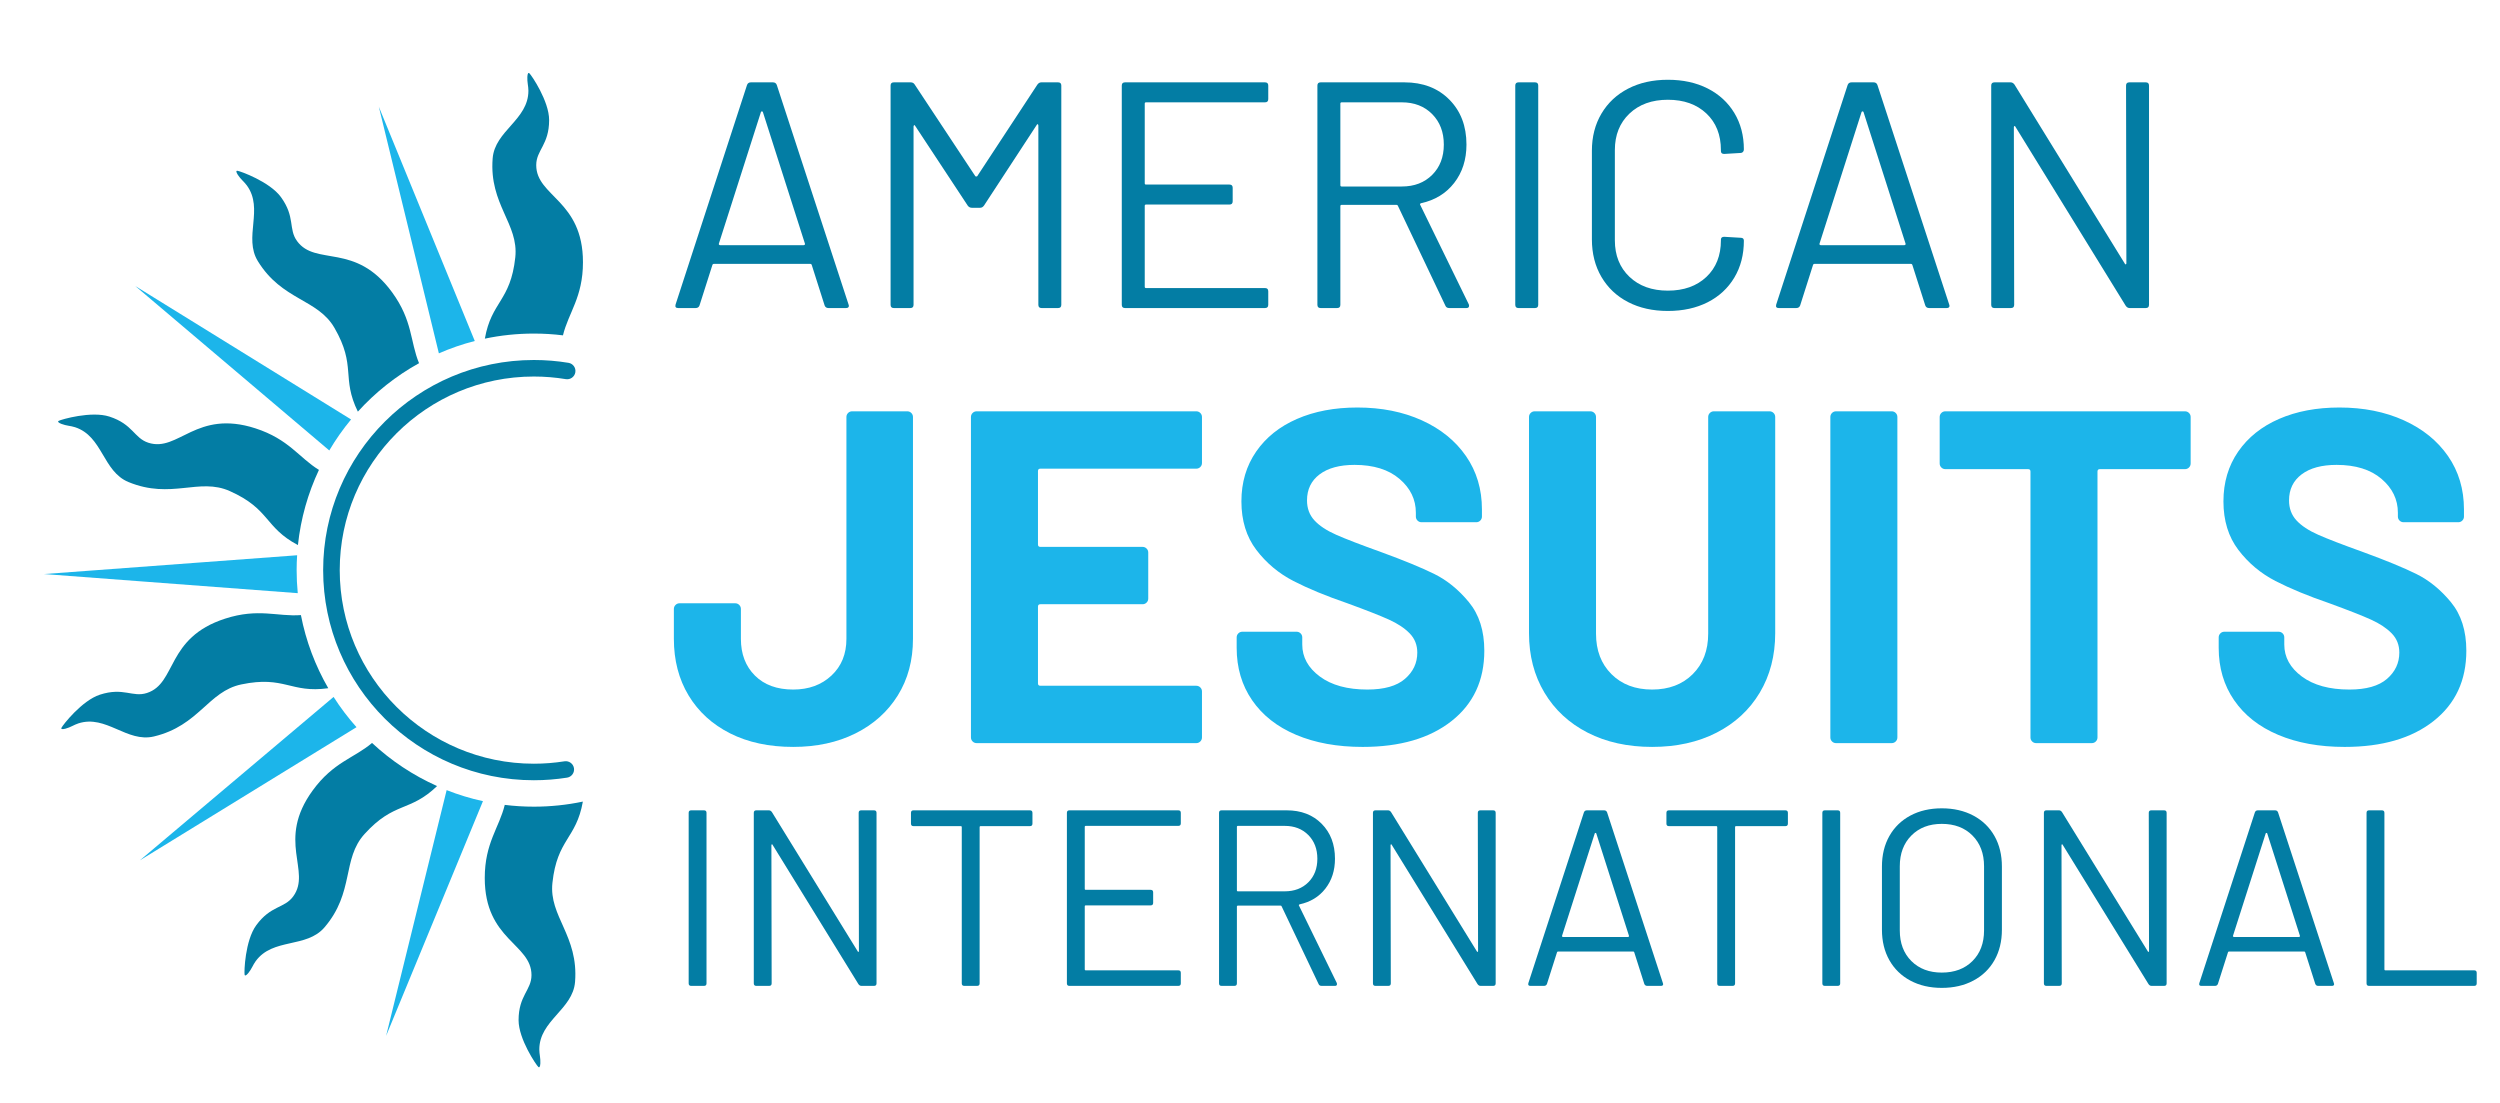 <?xml version="1.0" encoding="UTF-8"?> <svg xmlns="http://www.w3.org/2000/svg" width="195" height="86" viewBox="0 0 195 86" fill="none"><g clip-path="url(#clip0_287_1296)"><path fill-rule="evenodd" clip-rule="evenodd" d="M44.029 59.382C43.251 59.505 42.454 59.569 41.641 59.569C33.284 59.569 26.499 52.803 26.499 44.469C26.499 36.135 33.284 29.369 41.641 29.369C42.489 29.369 43.322 29.439 44.133 29.573C44.485 29.631 44.818 29.393 44.876 29.042C44.935 28.691 44.696 28.359 44.344 28.301C43.465 28.155 42.562 28.08 41.641 28.08C32.57 28.08 25.206 35.424 25.206 44.469C25.206 53.515 32.57 60.859 41.641 60.859C42.523 60.859 43.388 60.789 44.232 60.656C44.585 60.6 44.825 60.269 44.77 59.918C44.714 59.567 44.382 59.327 44.029 59.382Z" fill="#037DA4"></path><path fill-rule="evenodd" clip-rule="evenodd" d="M37.032 26.597C36.066 26.844 35.13 27.168 34.232 27.561L29.548 8.323L37.032 26.597Z" fill="#1CB5EA"></path><path fill-rule="evenodd" clip-rule="evenodd" d="M34.838 61.63C35.749 61.989 36.695 62.279 37.67 62.49L30.115 80.801L34.838 61.63Z" fill="#1CB5EA"></path><path fill-rule="evenodd" clip-rule="evenodd" d="M26.019 54.36C26.552 55.195 27.15 55.984 27.807 56.72L10.909 67.108L26.019 54.36Z" fill="#1CB5EA"></path><path fill-rule="evenodd" clip-rule="evenodd" d="M23.176 43.31C23.151 43.692 23.138 44.076 23.138 44.464C23.138 45.072 23.167 45.674 23.225 46.267L3.431 44.776L23.176 43.31Z" fill="#1CB5EA"></path><path fill-rule="evenodd" clip-rule="evenodd" d="M27.383 32.718C26.755 33.475 26.185 34.284 25.684 35.136L10.552 22.311L27.383 32.718Z" fill="#1CB5EA"></path><path fill-rule="evenodd" clip-rule="evenodd" d="M37.818 26.415C38.335 23.494 39.823 23.505 40.193 20.073C40.474 17.454 38.144 15.954 38.427 12.356C38.597 10.19 41.216 9.35 41.216 7.077C41.216 6.716 41.112 6.409 41.133 5.997C41.146 5.735 41.21 5.64 41.293 5.717C41.459 5.87 42.832 7.889 42.832 9.365C42.832 11.297 41.826 11.706 41.826 12.88C41.826 15.337 45.471 15.605 45.471 20.455C45.471 23.194 44.34 24.385 43.911 26.157C43.166 26.065 42.409 26.019 41.641 26.019C40.331 26.019 39.052 26.155 37.818 26.415Z" fill="#037DA4"></path><path fill-rule="evenodd" clip-rule="evenodd" d="M45.463 62.524C44.947 65.444 43.458 65.433 43.089 68.865C42.807 71.484 45.138 72.985 44.855 76.583C44.684 78.749 42.066 79.589 42.066 81.861C42.066 82.222 42.169 82.53 42.148 82.942C42.135 83.203 42.071 83.298 41.988 83.221C41.823 83.068 40.449 81.049 40.449 79.574C40.449 77.642 41.456 77.233 41.456 76.058C41.456 73.602 37.811 73.334 37.811 68.483C37.811 65.745 38.941 64.553 39.371 62.781C40.115 62.873 40.873 62.92 41.641 62.92C42.951 62.92 44.229 62.784 45.463 62.524Z" fill="#037DA4"></path><path fill-rule="evenodd" clip-rule="evenodd" d="M29.018 57.95C30.502 59.333 32.214 60.475 34.092 61.313C31.953 63.374 30.755 62.493 28.433 65.054C26.661 67.008 27.661 69.588 25.311 72.333C23.896 73.986 21.283 73.132 19.944 74.97C19.731 75.263 19.633 75.572 19.373 75.893C19.209 76.097 19.101 76.136 19.079 76.025C19.035 75.805 19.115 73.367 19.985 72.173C21.125 70.609 22.179 70.868 22.872 69.918C24.32 67.93 21.531 65.578 24.391 61.653C26.007 59.435 27.625 59.135 29.018 57.95Z" fill="#037DA4"></path><path fill-rule="evenodd" clip-rule="evenodd" d="M25.605 53.681C22.659 54.093 22.209 52.676 18.822 53.385C16.238 53.925 15.528 56.602 12.01 57.443C9.892 57.95 8.28 55.723 6.114 56.424C5.769 56.536 5.508 56.729 5.109 56.836C4.855 56.904 4.745 56.873 4.793 56.77C4.887 56.566 6.387 54.639 7.794 54.184C9.636 53.587 10.338 54.417 11.458 54.054C13.8 53.296 12.927 49.753 17.552 48.256C20.163 47.41 21.648 48.116 23.471 47.977C23.865 50.017 24.597 51.938 25.605 53.681Z" fill="#037DA4"></path><path fill-rule="evenodd" clip-rule="evenodd" d="M23.238 42.516C20.612 41.124 21.083 39.714 17.925 38.304C15.515 37.228 13.363 38.978 10.02 37.599C8.007 36.768 8.017 34.023 5.851 33.322C5.506 33.21 5.181 33.214 4.795 33.066C4.549 32.973 4.479 32.883 4.578 32.828C4.775 32.718 7.125 32.038 8.532 32.493C10.374 33.089 10.452 34.171 11.572 34.534C13.914 35.292 15.299 31.914 19.924 33.411C22.535 34.256 23.32 35.697 24.877 36.652C24.024 38.466 23.458 40.44 23.238 42.516Z" fill="#037DA4"></path><path fill-rule="evenodd" clip-rule="evenodd" d="M27.913 32.109C26.604 29.439 27.817 28.577 26.091 25.581C24.775 23.297 22.005 23.448 20.113 20.371C18.974 18.518 20.596 16.305 19.256 14.466C19.043 14.174 18.778 13.986 18.552 13.64C18.409 13.421 18.404 13.307 18.517 13.32C18.741 13.347 21.041 14.176 21.911 15.37C23.05 16.934 22.478 17.854 23.17 18.804C24.619 20.792 27.724 18.874 30.584 22.799C32.199 25.015 31.986 26.642 32.685 28.328C30.89 29.32 29.279 30.601 27.913 32.109Z" fill="#037DA4"></path><path d="M64.624 24.028C64.473 24.028 64.372 23.961 64.321 23.827L63.313 20.658C63.296 20.608 63.262 20.583 63.212 20.583H55.671C55.62 20.583 55.587 20.608 55.57 20.658L54.561 23.827C54.511 23.961 54.41 24.028 54.259 24.028H52.897C52.712 24.028 52.645 23.936 52.695 23.752L58.269 6.625C58.319 6.49 58.42 6.423 58.571 6.423H60.286C60.438 6.423 60.538 6.49 60.589 6.625L66.188 23.752L66.213 23.852C66.213 23.97 66.137 24.028 65.986 24.028H64.624ZM56.074 18.998C56.058 19.032 56.062 19.061 56.087 19.086C56.112 19.111 56.142 19.124 56.175 19.124H62.682C62.716 19.124 62.745 19.111 62.77 19.086C62.796 19.061 62.8 19.032 62.783 18.998L59.504 8.737C59.488 8.703 59.462 8.687 59.429 8.687C59.395 8.687 59.37 8.703 59.353 8.737L56.074 18.998Z" fill="#037DA4"></path><path d="M80.916 6.599C81.001 6.482 81.102 6.423 81.219 6.423H82.53C82.698 6.423 82.782 6.507 82.782 6.675V23.777C82.782 23.944 82.698 24.028 82.53 24.028H81.244C81.076 24.028 80.992 23.944 80.992 23.777V9.793C80.992 9.743 80.975 9.71 80.942 9.693C80.908 9.676 80.883 9.693 80.866 9.743L76.755 16.03C76.671 16.148 76.57 16.206 76.452 16.206H75.797C75.679 16.206 75.578 16.156 75.494 16.055L71.383 9.818C71.366 9.768 71.341 9.751 71.307 9.768C71.274 9.785 71.257 9.818 71.257 9.869V23.777C71.257 23.944 71.173 24.028 71.005 24.028H69.719C69.55 24.028 69.466 23.944 69.466 23.777V6.675C69.466 6.507 69.55 6.423 69.719 6.423H71.03C71.165 6.423 71.265 6.474 71.333 6.574L76.074 13.742C76.091 13.758 76.116 13.767 76.15 13.767C76.183 13.767 76.209 13.758 76.225 13.742L80.916 6.599Z" fill="#037DA4"></path><path d="M98.924 7.731C98.924 7.898 98.84 7.982 98.672 7.982H89.39C89.323 7.982 89.29 8.016 89.29 8.083V14.295C89.29 14.362 89.323 14.396 89.39 14.396H95.897C96.066 14.396 96.149 14.48 96.149 14.647V15.703C96.149 15.871 96.066 15.955 95.897 15.955H89.39C89.323 15.955 89.29 15.989 89.29 16.055V22.368C89.29 22.436 89.323 22.469 89.39 22.469H98.672C98.84 22.469 98.924 22.553 98.924 22.72V23.777C98.924 23.944 98.84 24.028 98.672 24.028H87.751C87.583 24.028 87.499 23.944 87.499 23.777V6.675C87.499 6.507 87.583 6.423 87.751 6.423H98.672C98.84 6.423 98.924 6.507 98.924 6.675V7.731Z" fill="#037DA4"></path><path d="M113.047 24.028C112.895 24.028 112.795 23.97 112.744 23.852L109.037 16.055C109.02 16.005 108.987 15.98 108.936 15.98H104.649C104.582 15.98 104.548 16.014 104.548 16.081V23.777C104.548 23.944 104.464 24.028 104.296 24.028H103.01C102.841 24.028 102.757 23.944 102.757 23.777V6.675C102.757 6.507 102.841 6.423 103.01 6.423H109.542C110.988 6.423 112.156 6.871 113.047 7.769C113.938 8.665 114.384 9.835 114.384 11.277C114.384 12.451 114.064 13.449 113.425 14.27C112.787 15.091 111.921 15.619 110.828 15.854C110.761 15.888 110.743 15.93 110.777 15.98L114.56 23.727C114.577 23.76 114.586 23.802 114.586 23.852C114.586 23.97 114.518 24.028 114.384 24.028H113.047ZM104.649 7.982C104.582 7.982 104.548 8.016 104.548 8.083V14.446C104.548 14.513 104.582 14.547 104.649 14.547H109.34C110.315 14.547 111.105 14.245 111.71 13.641C112.315 13.038 112.618 12.25 112.618 11.277C112.618 10.305 112.315 9.512 111.71 8.9C111.105 8.288 110.315 7.982 109.34 7.982H104.649Z" fill="#037DA4"></path><path d="M118.444 24.028C118.276 24.028 118.191 23.944 118.191 23.777V6.675C118.191 6.507 118.276 6.423 118.444 6.423H119.73C119.898 6.423 119.982 6.507 119.982 6.675V23.777C119.982 23.944 119.898 24.028 119.73 24.028H118.444Z" fill="#037DA4"></path><path d="M130.095 24.255C128.919 24.255 127.884 24.024 126.993 23.563C126.102 23.102 125.409 22.448 124.912 21.601C124.417 20.755 124.168 19.778 124.168 18.671V11.755C124.168 10.665 124.417 9.701 124.912 8.863C125.409 8.024 126.102 7.374 126.993 6.914C127.884 6.452 128.919 6.222 130.095 6.222C131.272 6.222 132.306 6.449 133.198 6.901C134.089 7.354 134.782 7.991 135.278 8.812C135.774 9.634 136.022 10.581 136.022 11.654C136.022 11.738 135.997 11.806 135.946 11.856C135.896 11.906 135.837 11.931 135.77 11.931L134.484 12.007C134.316 12.007 134.231 11.931 134.231 11.78V11.704C134.231 10.514 133.853 9.563 133.097 8.85C132.34 8.137 131.339 7.781 130.095 7.781C128.851 7.781 127.851 8.142 127.094 8.863C126.338 9.583 125.959 10.531 125.959 11.704V18.747C125.959 19.92 126.338 20.868 127.094 21.588C127.851 22.31 128.851 22.67 130.095 22.67C131.339 22.67 132.34 22.314 133.097 21.601C133.853 20.888 134.231 19.937 134.231 18.747V18.697C134.231 18.546 134.316 18.47 134.484 18.47L135.77 18.546C135.938 18.546 136.022 18.621 136.022 18.772C136.022 19.862 135.774 20.822 135.278 21.651C134.782 22.481 134.089 23.123 133.198 23.576C132.306 24.028 131.272 24.255 130.095 24.255Z" fill="#037DA4"></path><path d="M150.474 24.028C150.322 24.028 150.221 23.961 150.171 23.827L149.162 20.658C149.145 20.608 149.111 20.583 149.061 20.583H141.52C141.47 20.583 141.437 20.608 141.419 20.658L140.411 23.827C140.36 23.961 140.259 24.028 140.108 24.028H138.746C138.561 24.028 138.494 23.936 138.545 23.752L144.118 6.625C144.169 6.49 144.27 6.423 144.421 6.423H146.136C146.287 6.423 146.388 6.49 146.438 6.625L152.037 23.752L152.062 23.852C152.062 23.97 151.987 24.028 151.835 24.028H150.474ZM141.924 18.998C141.907 19.032 141.911 19.061 141.936 19.086C141.962 19.111 141.991 19.124 142.025 19.124H148.531C148.565 19.124 148.594 19.111 148.62 19.086C148.645 19.061 148.649 19.032 148.632 18.998L145.354 8.737C145.337 8.703 145.312 8.687 145.278 8.687C145.244 8.687 145.219 8.703 145.203 8.737L141.924 18.998Z" fill="#037DA4"></path><path d="M165.832 6.675C165.832 6.507 165.917 6.423 166.084 6.423H167.371C167.539 6.423 167.623 6.507 167.623 6.675V23.777C167.623 23.944 167.539 24.028 167.371 24.028H166.11C165.992 24.028 165.891 23.97 165.807 23.852L157.207 9.894C157.19 9.843 157.165 9.823 157.132 9.831C157.098 9.839 157.081 9.869 157.081 9.919L157.106 23.777C157.106 23.944 157.022 24.028 156.854 24.028H155.568C155.4 24.028 155.315 23.944 155.315 23.777V6.675C155.315 6.507 155.4 6.423 155.568 6.423H156.829C156.947 6.423 157.047 6.482 157.132 6.599L165.731 20.557C165.749 20.608 165.774 20.629 165.807 20.62C165.841 20.612 165.858 20.583 165.858 20.532L165.832 6.675Z" fill="#037DA4"></path><path d="M53.912 76.899C53.781 76.899 53.716 76.833 53.716 76.703V63.401C53.716 63.271 53.781 63.206 53.912 63.206H54.912C55.043 63.206 55.108 63.271 55.108 63.401V76.703C55.108 76.833 55.043 76.899 54.912 76.899H53.912Z" fill="#037DA4"></path><path d="M66.976 63.401C66.976 63.271 67.041 63.206 67.172 63.206H68.173C68.303 63.206 68.369 63.271 68.369 63.401V76.703C68.369 76.833 68.303 76.899 68.173 76.899H67.192C67.1 76.899 67.022 76.853 66.957 76.762L60.267 65.905C60.255 65.866 60.235 65.85 60.209 65.856C60.182 65.863 60.169 65.886 60.169 65.924L60.189 76.703C60.189 76.833 60.124 76.899 59.993 76.899H58.992C58.862 76.899 58.796 76.833 58.796 76.703V63.401C58.796 63.271 58.862 63.206 58.992 63.206H59.973C60.065 63.206 60.143 63.251 60.209 63.343L66.898 74.199C66.911 74.238 66.93 74.254 66.957 74.248C66.983 74.242 66.996 74.219 66.996 74.18L66.976 63.401Z" fill="#037DA4"></path><path d="M80.335 63.206C80.465 63.206 80.531 63.271 80.531 63.401V64.243C80.531 64.373 80.465 64.438 80.335 64.438H76.49C76.438 64.438 76.411 64.464 76.411 64.516V76.703C76.411 76.833 76.346 76.899 76.215 76.899H75.215C75.084 76.899 75.018 76.833 75.018 76.703V64.516C75.018 64.464 74.992 64.438 74.94 64.438H71.252C71.121 64.438 71.056 64.373 71.056 64.243V63.401C71.056 63.271 71.121 63.206 71.252 63.206H80.335Z" fill="#037DA4"></path><path d="M92.103 64.223C92.103 64.353 92.038 64.419 91.907 64.419H84.689C84.636 64.419 84.611 64.445 84.611 64.497V69.328C84.611 69.381 84.636 69.407 84.689 69.407H89.75C89.88 69.407 89.946 69.472 89.946 69.602V70.424C89.946 70.554 89.88 70.62 89.75 70.62H84.689C84.636 70.62 84.611 70.645 84.611 70.698V75.608C84.611 75.659 84.636 75.686 84.689 75.686H91.907C92.038 75.686 92.103 75.751 92.103 75.881V76.703C92.103 76.833 92.038 76.899 91.907 76.899H83.414C83.283 76.899 83.218 76.833 83.218 76.703V63.401C83.218 63.271 83.283 63.206 83.414 63.206H91.907C92.038 63.206 92.103 63.271 92.103 63.401V64.223Z" fill="#037DA4"></path><path d="M103.088 76.899C102.97 76.899 102.892 76.853 102.853 76.762L99.969 70.698C99.956 70.659 99.93 70.639 99.891 70.639H96.556C96.504 70.639 96.478 70.665 96.478 70.717V76.703C96.478 76.833 96.412 76.899 96.281 76.899H95.281C95.15 76.899 95.085 76.833 95.085 76.703V63.401C95.085 63.271 95.15 63.206 95.281 63.206H100.361C101.486 63.206 102.395 63.554 103.088 64.252C103.781 64.95 104.128 65.859 104.128 66.981C104.128 67.894 103.879 68.67 103.382 69.309C102.886 69.948 102.212 70.359 101.362 70.541C101.31 70.567 101.296 70.6 101.322 70.639L104.265 76.664C104.278 76.69 104.284 76.723 104.284 76.762C104.284 76.853 104.232 76.899 104.128 76.899H103.088ZM96.556 64.419C96.504 64.419 96.478 64.445 96.478 64.497V69.446C96.478 69.498 96.504 69.524 96.556 69.524H100.205C100.963 69.524 101.578 69.289 102.048 68.82C102.519 68.35 102.754 67.737 102.754 66.981C102.754 66.225 102.519 65.609 102.048 65.132C101.578 64.657 100.963 64.419 100.205 64.419H96.556Z" fill="#037DA4"></path><path d="M115.269 63.401C115.269 63.271 115.335 63.206 115.466 63.206H116.466C116.597 63.206 116.662 63.271 116.662 63.401V76.703C116.662 76.833 116.597 76.899 116.466 76.899H115.485C115.394 76.899 115.315 76.853 115.25 76.762L108.561 65.905C108.548 65.866 108.528 65.85 108.502 65.856C108.476 65.863 108.463 65.886 108.463 65.924L108.483 76.703C108.483 76.833 108.417 76.899 108.287 76.899H107.286C107.155 76.899 107.09 76.833 107.09 76.703V63.401C107.09 63.271 107.155 63.206 107.286 63.206H108.267C108.358 63.206 108.437 63.251 108.502 63.343L115.191 74.199C115.204 74.238 115.224 74.254 115.25 74.248C115.276 74.242 115.289 74.219 115.289 74.18L115.269 63.401Z" fill="#037DA4"></path><path d="M128.49 76.899C128.373 76.899 128.294 76.846 128.255 76.742L127.47 74.277C127.457 74.238 127.431 74.219 127.392 74.219H121.527C121.488 74.219 121.462 74.238 121.448 74.277L120.664 76.742C120.624 76.846 120.546 76.899 120.428 76.899H119.369C119.226 76.899 119.173 76.827 119.212 76.683L123.547 63.362C123.587 63.258 123.665 63.206 123.783 63.206H125.117C125.234 63.206 125.313 63.258 125.352 63.362L129.706 76.683L129.726 76.762C129.726 76.853 129.667 76.899 129.55 76.899H128.49ZM121.841 72.986C121.828 73.013 121.831 73.035 121.851 73.055C121.87 73.074 121.893 73.084 121.919 73.084H126.98C127.006 73.084 127.029 73.074 127.049 73.055C127.068 73.035 127.072 73.013 127.058 72.986L124.509 65.005C124.495 64.979 124.476 64.966 124.449 64.966C124.423 64.966 124.404 64.979 124.391 65.005L121.841 72.986Z" fill="#037DA4"></path><path d="M139.259 63.206C139.39 63.206 139.456 63.271 139.456 63.401V64.243C139.456 64.373 139.39 64.438 139.259 64.438H135.415C135.362 64.438 135.336 64.464 135.336 64.516V76.703C135.336 76.833 135.271 76.899 135.14 76.899H134.14C134.009 76.899 133.944 76.833 133.944 76.703V64.516C133.944 64.464 133.918 64.438 133.865 64.438H130.177C130.047 64.438 129.981 64.373 129.981 64.243V63.401C129.981 63.271 130.047 63.206 130.177 63.206H139.259Z" fill="#037DA4"></path><path d="M142.339 76.899C142.208 76.899 142.143 76.833 142.143 76.703V63.401C142.143 63.271 142.208 63.206 142.339 63.206H143.339C143.47 63.206 143.535 63.271 143.535 63.401V76.703C143.535 76.833 143.47 76.899 143.339 76.899H142.339Z" fill="#037DA4"></path><path d="M151.46 77.055C150.532 77.055 149.715 76.866 149.008 76.487C148.302 76.109 147.756 75.578 147.37 74.893C146.984 74.209 146.792 73.416 146.792 72.517V67.587C146.792 66.688 146.984 65.895 147.37 65.211C147.756 64.526 148.302 63.995 149.008 63.616C149.715 63.238 150.532 63.049 151.46 63.049C152.389 63.049 153.209 63.238 153.922 63.616C154.634 63.995 155.184 64.526 155.57 65.211C155.956 65.895 156.148 66.688 156.148 67.587V72.517C156.148 73.416 155.956 74.209 155.57 74.893C155.184 75.578 154.634 76.109 153.922 76.487C153.209 76.866 152.389 77.055 151.46 77.055ZM151.46 75.862C152.454 75.862 153.252 75.562 153.853 74.962C154.455 74.362 154.756 73.566 154.756 72.575V67.568C154.756 66.577 154.455 65.778 153.853 65.171C153.252 64.565 152.454 64.262 151.46 64.262C150.479 64.262 149.688 64.565 149.087 65.171C148.485 65.778 148.184 66.577 148.184 67.568V72.575C148.184 73.566 148.485 74.362 149.087 74.962C149.688 75.562 150.479 75.862 151.46 75.862Z" fill="#037DA4"></path><path d="M167.604 63.401C167.604 63.271 167.669 63.206 167.8 63.206H168.801C168.931 63.206 168.997 63.271 168.997 63.401V76.703C168.997 76.833 168.931 76.899 168.801 76.899H167.82C167.728 76.899 167.65 76.853 167.585 76.762L160.896 65.905C160.882 65.866 160.863 65.85 160.836 65.856C160.81 65.863 160.797 65.886 160.797 65.924L160.817 76.703C160.817 76.833 160.752 76.899 160.621 76.899H159.62C159.49 76.899 159.424 76.833 159.424 76.703V63.401C159.424 63.271 159.49 63.206 159.62 63.206H160.601C160.693 63.206 160.771 63.251 160.836 63.343L167.525 74.199C167.539 74.238 167.558 74.254 167.585 74.248C167.611 74.242 167.624 74.219 167.624 74.18L167.604 63.401Z" fill="#037DA4"></path><path d="M180.825 76.899C180.707 76.899 180.629 76.846 180.59 76.742L179.805 74.277C179.792 74.238 179.766 74.219 179.726 74.219H173.861C173.822 74.219 173.796 74.238 173.783 74.277L172.998 76.742C172.959 76.846 172.881 76.899 172.763 76.899H171.703C171.56 76.899 171.508 76.827 171.547 76.683L175.882 63.362C175.921 63.258 175.999 63.206 176.117 63.206H177.451C177.569 63.206 177.647 63.258 177.686 63.362L182.041 76.683L182.061 76.762C182.061 76.853 182.002 76.899 181.884 76.899H180.825ZM174.175 72.986C174.162 73.013 174.165 73.035 174.185 73.055C174.205 73.074 174.228 73.084 174.254 73.084H179.315C179.341 73.084 179.364 73.074 179.383 73.055C179.403 73.035 179.406 73.013 179.393 72.986L176.843 65.005C176.83 64.979 176.81 64.966 176.784 64.966C176.758 64.966 176.739 64.979 176.725 65.005L174.175 72.986Z" fill="#037DA4"></path><path d="M184.787 76.899C184.656 76.899 184.591 76.833 184.591 76.703V63.401C184.591 63.271 184.656 63.206 184.787 63.206H185.787C185.918 63.206 185.984 63.271 185.984 63.401V75.608C185.984 75.659 186.01 75.686 186.062 75.686H192.986C193.117 75.686 193.183 75.751 193.183 75.881V76.703C193.183 76.833 193.117 76.899 192.986 76.899H184.787Z" fill="#037DA4"></path><path d="M61.868 58.259C59.99 58.259 58.352 57.908 56.956 57.206C55.559 56.503 54.478 55.517 53.712 54.248C52.946 52.978 52.562 51.506 52.562 49.83V47.5C52.562 47.377 52.606 47.272 52.692 47.186C52.779 47.099 52.884 47.056 53.007 47.056H57.345C57.469 47.056 57.574 47.099 57.66 47.186C57.747 47.272 57.79 47.377 57.79 47.5V49.83C57.79 51.013 58.155 51.968 58.884 52.695C59.613 53.422 60.608 53.785 61.868 53.785C63.08 53.785 64.075 53.422 64.853 52.695C65.632 51.968 66.021 51.013 66.021 49.83V32.526C66.021 32.403 66.064 32.298 66.151 32.212C66.237 32.126 66.342 32.082 66.466 32.082H70.767C70.89 32.082 70.995 32.126 71.082 32.212C71.168 32.298 71.212 32.403 71.212 32.526V49.83C71.212 51.506 70.816 52.978 70.025 54.248C69.234 55.517 68.134 56.503 66.725 57.206C65.317 57.908 63.698 58.259 61.868 58.259Z" fill="#1CB5EA"></path><path d="M93.754 36.113C93.754 36.236 93.71 36.341 93.624 36.427C93.537 36.513 93.432 36.556 93.309 36.556H81.147C81.024 36.556 80.962 36.618 80.962 36.741V42.472C80.962 42.595 81.024 42.657 81.147 42.657H89.118C89.243 42.657 89.347 42.7 89.433 42.786C89.521 42.872 89.563 42.977 89.563 43.1V46.686C89.563 46.81 89.521 46.914 89.433 47.001C89.347 47.087 89.243 47.13 89.118 47.13H81.147C81.024 47.13 80.962 47.192 80.962 47.316V53.305C80.962 53.428 81.024 53.489 81.147 53.489H93.309C93.432 53.489 93.537 53.533 93.624 53.619C93.71 53.706 93.754 53.81 93.754 53.933V57.52C93.754 57.643 93.71 57.747 93.624 57.834C93.537 57.92 93.432 57.964 93.309 57.964H76.179C76.056 57.964 75.951 57.92 75.864 57.834C75.778 57.747 75.734 57.643 75.734 57.52V32.526C75.734 32.403 75.778 32.298 75.864 32.212C75.951 32.126 76.056 32.082 76.179 32.082H93.309C93.432 32.082 93.537 32.126 93.624 32.212C93.71 32.298 93.754 32.403 93.754 32.526V36.113Z" fill="#1CB5EA"></path><path d="M106.285 58.26C104.307 58.26 102.577 57.945 101.094 57.316C99.611 56.688 98.468 55.788 97.665 54.617C96.861 53.447 96.46 52.085 96.46 50.532V49.719C96.46 49.595 96.504 49.491 96.59 49.404C96.676 49.318 96.781 49.275 96.905 49.275H101.131C101.255 49.275 101.36 49.318 101.447 49.404C101.533 49.491 101.576 49.595 101.576 49.719V50.273C101.576 51.259 102.033 52.091 102.948 52.769C103.862 53.447 105.098 53.785 106.656 53.785C107.965 53.785 108.942 53.509 109.584 52.954C110.227 52.399 110.549 51.715 110.549 50.902C110.549 50.31 110.351 49.811 109.955 49.404C109.56 48.998 109.022 48.64 108.343 48.332C107.663 48.024 106.581 47.599 105.098 47.057C103.443 46.489 102.04 45.91 100.891 45.319C99.741 44.727 98.778 43.92 97.998 42.897C97.22 41.874 96.83 40.611 96.83 39.107C96.83 37.629 97.214 36.334 97.98 35.225C98.746 34.116 99.809 33.266 101.169 32.675C102.528 32.082 104.097 31.786 105.877 31.786C107.755 31.786 109.43 32.12 110.901 32.785C112.372 33.451 113.521 34.381 114.349 35.576C115.177 36.772 115.591 38.158 115.591 39.736V40.291C115.591 40.413 115.547 40.519 115.461 40.605C115.375 40.691 115.269 40.734 115.146 40.734H110.882C110.759 40.734 110.653 40.691 110.567 40.605C110.481 40.519 110.437 40.413 110.437 40.291V39.995C110.437 38.959 110.011 38.078 109.159 37.351C108.306 36.624 107.138 36.261 105.655 36.261C104.493 36.261 103.584 36.507 102.929 37C102.275 37.493 101.947 38.171 101.947 39.033C101.947 39.65 102.139 40.168 102.522 40.586C102.905 41.006 103.473 41.381 104.227 41.714C104.981 42.047 106.149 42.496 107.731 43.064C109.485 43.705 110.864 44.271 111.865 44.764C112.866 45.257 113.768 45.99 114.571 46.964C115.375 47.938 115.776 49.201 115.776 50.754C115.776 53.071 114.924 54.901 113.218 56.244C111.512 57.588 109.201 58.26 106.285 58.26Z" fill="#1CB5EA"></path><path d="M128.864 58.259C126.961 58.259 125.286 57.889 123.841 57.15C122.394 56.41 121.27 55.369 120.467 54.026C119.663 52.682 119.262 51.136 119.262 49.386V32.526C119.262 32.403 119.304 32.298 119.392 32.212C119.478 32.126 119.583 32.082 119.707 32.082H124.044C124.167 32.082 124.273 32.126 124.359 32.212C124.446 32.298 124.489 32.403 124.489 32.526V49.423C124.489 50.729 124.89 51.783 125.694 52.584C126.498 53.385 127.554 53.785 128.864 53.785C130.174 53.785 131.231 53.385 132.034 52.584C132.838 51.783 133.239 50.729 133.239 49.423V32.526C133.239 32.403 133.283 32.298 133.369 32.212C133.455 32.126 133.561 32.082 133.684 32.082H138.021C138.145 32.082 138.25 32.126 138.337 32.212C138.424 32.298 138.466 32.403 138.466 32.526V49.386C138.466 51.136 138.065 52.682 137.262 54.026C136.459 55.369 135.334 56.41 133.887 57.15C132.442 57.889 130.767 58.259 128.864 58.259Z" fill="#1CB5EA"></path><path d="M143.212 57.964C143.089 57.964 142.984 57.92 142.897 57.834C142.811 57.747 142.767 57.643 142.767 57.52V32.526C142.767 32.403 142.811 32.298 142.897 32.212C142.984 32.126 143.089 32.082 143.212 32.082H147.55C147.674 32.082 147.779 32.126 147.865 32.212C147.952 32.298 147.995 32.403 147.995 32.526V57.52C147.995 57.643 147.952 57.747 147.865 57.834C147.779 57.92 147.674 57.964 147.55 57.964H143.212Z" fill="#1CB5EA"></path><path d="M170.426 32.082C170.55 32.082 170.655 32.126 170.741 32.212C170.828 32.298 170.871 32.403 170.871 32.526V36.149C170.871 36.272 170.828 36.377 170.741 36.464C170.655 36.55 170.55 36.593 170.426 36.593H163.789C163.666 36.593 163.604 36.655 163.604 36.778V57.52C163.604 57.643 163.56 57.747 163.474 57.834C163.388 57.92 163.283 57.964 163.159 57.964H158.821C158.697 57.964 158.593 57.92 158.506 57.834C158.419 57.747 158.377 57.643 158.377 57.52V36.778C158.377 36.655 158.315 36.593 158.191 36.593H151.74C151.617 36.593 151.511 36.55 151.425 36.464C151.338 36.377 151.295 36.272 151.295 36.149V32.526C151.295 32.403 151.338 32.298 151.425 32.212C151.511 32.126 151.617 32.082 151.74 32.082H170.426Z" fill="#1CB5EA"></path><path d="M182.883 58.26C180.906 58.26 179.175 57.945 177.692 57.316C176.209 56.688 175.066 55.788 174.263 54.617C173.459 53.447 173.058 52.085 173.058 50.532V49.719C173.058 49.595 173.102 49.491 173.188 49.404C173.274 49.318 173.379 49.275 173.503 49.275H177.729C177.853 49.275 177.958 49.318 178.045 49.404C178.131 49.491 178.174 49.595 178.174 49.719V50.273C178.174 51.259 178.632 52.091 179.547 52.769C180.461 53.447 181.696 53.785 183.254 53.785C184.564 53.785 185.54 53.509 186.183 52.954C186.825 52.399 187.147 51.715 187.147 50.902C187.147 50.31 186.949 49.811 186.554 49.404C186.158 48.998 185.62 48.64 184.941 48.332C184.261 48.024 183.179 47.599 181.696 47.057C180.041 46.489 178.638 45.91 177.489 45.319C176.339 44.727 175.376 43.92 174.596 42.897C173.818 41.874 173.428 40.611 173.428 39.107C173.428 37.629 173.812 36.334 174.578 35.225C175.345 34.116 176.407 33.266 177.767 32.675C179.126 32.082 180.695 31.786 182.475 31.786C184.353 31.786 186.028 32.12 187.499 32.785C188.97 33.451 190.119 34.381 190.947 35.576C191.775 36.772 192.189 38.158 192.189 39.736V40.291C192.189 40.413 192.145 40.519 192.059 40.605C191.973 40.691 191.868 40.734 191.744 40.734H187.48C187.357 40.734 187.252 40.691 187.165 40.605C187.079 40.519 187.035 40.413 187.035 40.291V39.995C187.035 38.959 186.609 38.078 185.757 37.351C184.904 36.624 183.736 36.261 182.253 36.261C181.091 36.261 180.182 36.507 179.527 37C178.873 37.493 178.545 38.171 178.545 39.033C178.545 39.65 178.736 40.168 179.12 40.586C179.503 41.006 180.072 41.381 180.825 41.714C181.579 42.047 182.747 42.496 184.329 43.064C186.084 43.705 187.462 44.271 188.463 44.764C189.464 45.257 190.366 45.99 191.169 46.964C191.973 47.938 192.374 49.201 192.374 50.754C192.374 53.071 191.522 54.901 189.816 56.244C188.111 57.588 185.799 58.26 182.883 58.26Z" fill="#1CB5EA"></path></g><defs><clipPath id="clip0_287_1296"><rect width="194" height="86" fill="white" transform="translate(0.345)"></rect></clipPath></defs></svg> 
